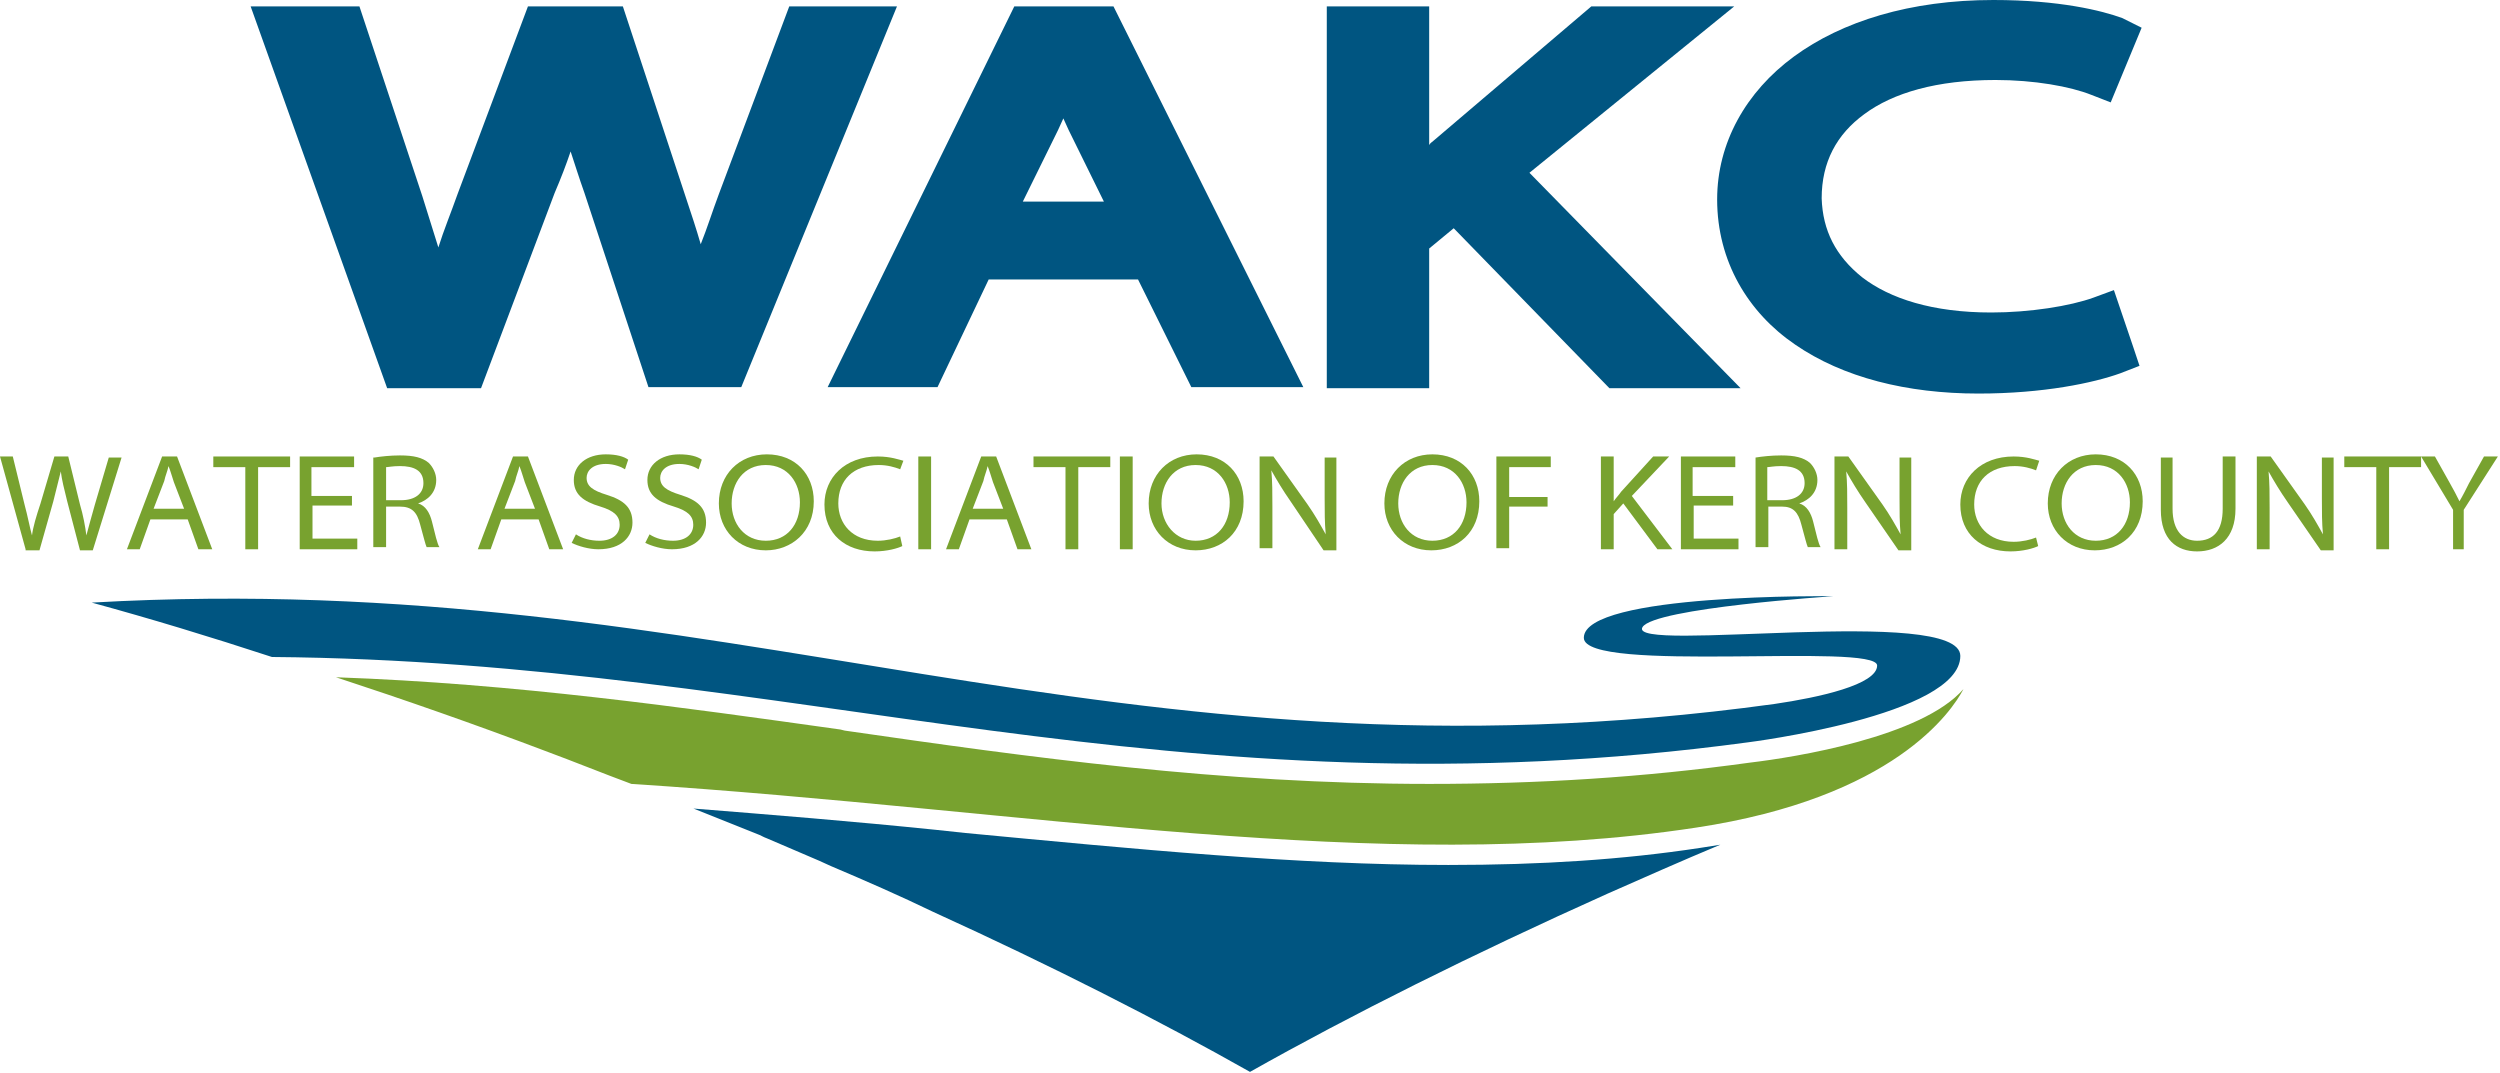 <?xml version="1.0" encoding="utf-8"?>
<!-- Generator: Adobe Illustrator 19.1.0, SVG Export Plug-In . SVG Version: 6.00 Build 0)  -->
<!DOCTYPE svg PUBLIC "-//W3C//DTD SVG 1.1//EN" "http://www.w3.org/Graphics/SVG/1.1/DTD/svg11.dtd">
<svg version="1.1" id="Layer_1" xmlns="http://www.w3.org/2000/svg" xmlns:xlink="http://www.w3.org/1999/xlink" x="0px" y="0px"
	 viewBox="0 0 234.4 100.6" style="enable-background:new 0 0 234.4 100.6;" xml:space="preserve">
<style type="text/css">
	.st0{fill:#005581;}
	.st1{fill:#78A22F;}
</style>
<g>
	<g>
		<path class="st0" d="M74,0.6l-6.6,17.6c-0.6,1.6-1.1,3.2-1.7,4.7c-0.4-1.4-0.9-2.9-1.4-4.4L58.4,0.6h-8.9l-6.6,17.6
			c-0.6,1.7-1.3,3.4-1.8,5c-0.5-1.6-1-3.2-1.5-4.8L33.7,0.6H23.5l12.8,35.8h8.8L52,18.1c0.6-1.4,1.1-2.7,1.5-3.9
			c0.4,1.2,0.8,2.5,1.3,3.9l6,18.2h8.7L84.1,0.6H74z"/>
		<path class="st0" d="M104.4,0.6h-9.3L77.6,36.3h10.3l4.8-10.1h14l5,10.1h10.5L104.4,0.6z M103.5,18.9h-7.6l3.3-6.7
			c0.2-0.4,0.3-0.7,0.5-1.1c0.2,0.4,0.3,0.7,0.5,1.1L103.5,18.9z"/>
		<path class="st0" d="M143.4,16.2l19.2-15.6h-13.4l-14.8,12.6c-0.1,0.1-0.3,0.2-0.4,0.4v-13h-9.6v35.8h9.6V23.3l2.3-1.9l14.6,15
			h12.3L143.4,16.2z"/>
		<path class="st0" d="M198.2,27.2l-1.9,0.7c-2.2,0.8-6,1.4-9.6,1.4c-5.5,0-9.5-1.3-12.1-3.3c-2.5-2-3.7-4.4-3.8-7.4
			c0-3.4,1.4-6,4-7.9c2.7-2,6.8-3.2,12.3-3.2c3.6,0,7,0.6,9,1.4l1.8,0.7l2.9-7L199,1.7C197.1,1,193.1,0,186.9,0
			c-7.8,0-14.2,2-18.7,5.3c-4.5,3.3-7.2,8.1-7.2,13.4c0,5.8,2.9,10.6,7.3,13.6c4.5,3.1,10.5,4.6,17.2,4.6c6.1,0,10.8-1,13.3-1.9
			l1.8-0.7l-0.6-1.8L198.2,27.2z"/>
	</g>
	<g>
		<g>
			<path class="st1" d="M2.4,51.5L0,42.8h1.2l1.1,4.5c0.3,1.1,0.5,2.2,0.7,2.9h0c0.1-0.8,0.4-1.8,0.8-3l1.3-4.4h1.3l1.1,4.5
				c0.3,1,0.5,2.1,0.6,2.9h0c0.2-0.8,0.5-1.8,0.8-2.9l1.3-4.4h1.2l-2.7,8.7H7.5l-1.2-4.6c-0.3-1.2-0.5-2-0.6-2.8h0
				c-0.2,0.8-0.4,1.6-0.7,2.8l-1.3,4.6H2.4z"/>
			<path class="st1" d="M14.1,48.7l-1,2.8h-1.2l3.3-8.7h1.4l3.3,8.7h-1.3l-1-2.8H14.1z M17.3,47.8l-1-2.6c-0.2-0.6-0.3-1-0.5-1.5h0
				c-0.1,0.5-0.3,0.9-0.4,1.4l-1,2.6H17.3z"/>
			<path class="st1" d="M23,43.8h-3v-1h7.2v1h-3v7.7H23V43.8z"/>
			<path class="st1" d="M33.1,47.4h-3.8v3.1h4.2v1h-5.4v-8.7h5.1v1h-4v2.7h3.8V47.4z"/>
			<path class="st1" d="M35.1,42.9c0.6-0.1,1.5-0.2,2.4-0.2c1.3,0,2.1,0.2,2.7,0.7c0.4,0.4,0.7,1,0.7,1.6c0,1.2-0.8,1.9-1.7,2.2v0
				c0.7,0.2,1.1,0.9,1.3,1.7c0.3,1.2,0.5,2.1,0.7,2.4H40c-0.1-0.2-0.3-1-0.6-2.1c-0.3-1.2-0.8-1.7-1.9-1.7h-1.3v3.8h-1.2V42.9z
				 M36.2,46.9h1.4c1.3,0,2.1-0.6,2.1-1.6c0-1.2-0.9-1.6-2.2-1.6c-0.7,0-1.1,0.1-1.3,0.1V46.9z"/>
			<path class="st1" d="M47,48.7l-1,2.8h-1.2l3.3-8.7h1.4l3.3,8.7h-1.3l-1-2.8H47z M50.2,47.8l-1-2.6c-0.2-0.6-0.3-1-0.5-1.5h0
				c-0.1,0.5-0.3,0.9-0.4,1.4l-1,2.6H50.2z"/>
			<path class="st1" d="M54,50.1c0.6,0.4,1.4,0.6,2.2,0.6c1.2,0,1.9-0.6,1.9-1.5c0-0.8-0.5-1.3-1.8-1.7c-1.7-0.5-2.5-1.2-2.5-2.5
				c0-1.4,1.2-2.4,3-2.4c1,0,1.7,0.2,2.1,0.5l-0.3,0.9c-0.3-0.2-1-0.5-1.8-0.5c-1.3,0-1.8,0.7-1.8,1.3c0,0.8,0.6,1.2,1.9,1.6
				c1.6,0.5,2.4,1.2,2.4,2.6c0,1.3-1,2.5-3.2,2.5c-0.9,0-1.9-0.3-2.5-0.6L54,50.1z"/>
			<path class="st1" d="M60.9,50.1c0.6,0.4,1.4,0.6,2.2,0.6c1.2,0,1.9-0.6,1.9-1.5c0-0.8-0.5-1.3-1.8-1.7c-1.7-0.5-2.5-1.2-2.5-2.5
				c0-1.4,1.2-2.4,3-2.4c1,0,1.7,0.2,2.1,0.5l-0.3,0.9c-0.3-0.2-1-0.5-1.8-0.5c-1.3,0-1.8,0.7-1.8,1.3c0,0.8,0.6,1.2,1.9,1.6
				c1.6,0.5,2.4,1.2,2.4,2.6c0,1.3-1,2.5-3.2,2.5c-0.9,0-1.9-0.3-2.5-0.6L60.9,50.1z"/>
			<path class="st1" d="M71.8,51.6c-2.6,0-4.4-1.9-4.4-4.4c0-2.7,1.9-4.6,4.5-4.6c2.7,0,4.4,1.9,4.4,4.4
				C76.3,49.9,74.2,51.6,71.8,51.6L71.8,51.6z M71.8,50.7c2,0,3.2-1.5,3.2-3.6c0-1.8-1.1-3.5-3.2-3.5c-2.1,0-3.2,1.7-3.2,3.6
				C68.6,49.1,69.8,50.7,71.8,50.7L71.8,50.7z"/>
			<path class="st1" d="M84.6,51.2c-0.4,0.2-1.4,0.5-2.6,0.5c-2.7,0-4.7-1.6-4.7-4.4c0-2.5,1.9-4.5,5-4.5c1.2,0,2,0.3,2.4,0.4
				L84.4,44c-0.5-0.2-1.2-0.4-2-0.4c-2.4,0-3.8,1.4-3.8,3.6c0,1.9,1.3,3.5,3.7,3.5c0.8,0,1.6-0.2,2.1-0.4L84.6,51.2z"/>
			<path class="st1" d="M87.3,42.8v8.7h-1.2v-8.7H87.3z"/>
			<path class="st1" d="M90.9,48.7l-1,2.8h-1.2l3.3-8.7h1.4l3.3,8.7h-1.3l-1-2.8H90.9z M94.1,47.8l-1-2.6c-0.2-0.6-0.3-1-0.5-1.5h0
				c-0.1,0.5-0.3,0.9-0.4,1.4l-1,2.6H94.1z"/>
			<path class="st1" d="M99.9,43.8h-3v-1h7.2v1h-3v7.7h-1.2V43.8z"/>
			<path class="st1" d="M106.2,42.8v8.7H105v-8.7H106.2z"/>
			<path class="st1" d="M112.1,51.6c-2.6,0-4.4-1.9-4.4-4.4c0-2.7,1.9-4.6,4.5-4.6c2.7,0,4.4,1.9,4.4,4.4
				C116.6,49.9,114.6,51.6,112.1,51.6L112.1,51.6z M112.1,50.7c2,0,3.2-1.5,3.2-3.6c0-1.8-1.1-3.5-3.2-3.5c-2.1,0-3.2,1.7-3.2,3.6
				C108.9,49.1,110.2,50.7,112.1,50.7L112.1,50.7z"/>
			<path class="st1" d="M118.1,51.5v-8.7h1.3l3.2,4.5c0.7,1,1.2,1.9,1.7,2.8l0,0c-0.1-1.1-0.1-2.1-0.1-3.4v-3.8h1.1v8.7h-1.2L121,47
				c-0.7-1-1.3-2-1.8-2.9l0,0c0.1,1.1,0.1,2.1,0.1,3.4v3.9H118.1z"/>
			<path class="st1" d="M134.2,51.6c-2.6,0-4.4-1.9-4.4-4.4c0-2.7,1.9-4.6,4.5-4.6c2.7,0,4.4,1.9,4.4,4.4
				C138.7,49.9,136.7,51.6,134.2,51.6L134.2,51.6z M134.3,50.7c2,0,3.2-1.5,3.2-3.6c0-1.8-1.1-3.5-3.2-3.5c-2.1,0-3.2,1.7-3.2,3.6
				C131.1,49.1,132.3,50.7,134.3,50.7L134.3,50.7z"/>
			<path class="st1" d="M140.3,42.8h5.1v1h-3.9v2.8h3.6v0.9h-3.6v3.9h-1.2V42.8z"/>
			<path class="st1" d="M150.1,42.8h1.2V47h0c0.2-0.3,0.5-0.6,0.7-0.9l3-3.3h1.5l-3.5,3.7l3.8,5h-1.4l-3.2-4.3l-0.9,1v3.3h-1.2V42.8
				z"/>
			<path class="st1" d="M162.6,47.4h-3.8v3.1h4.2v1h-5.4v-8.7h5.1v1h-4v2.7h3.8V47.4z"/>
			<path class="st1" d="M164.6,42.9c0.6-0.1,1.5-0.2,2.4-0.2c1.3,0,2.1,0.2,2.7,0.7c0.4,0.4,0.7,1,0.7,1.6c0,1.2-0.8,1.9-1.7,2.2v0
				c0.7,0.2,1.1,0.9,1.3,1.7c0.3,1.2,0.5,2.1,0.7,2.4h-1.2c-0.1-0.2-0.3-1-0.6-2.1c-0.3-1.2-0.8-1.7-1.8-1.7h-1.3v3.8h-1.2V42.9z
				 M165.7,46.9h1.4c1.3,0,2.1-0.6,2.1-1.6c0-1.2-0.9-1.6-2.2-1.6c-0.7,0-1.1,0.1-1.3,0.1V46.9z"/>
			<path class="st1" d="M172,51.5v-8.7h1.3l3.2,4.5c0.7,1,1.2,1.9,1.7,2.8l0,0c-0.1-1.1-0.1-2.1-0.1-3.4v-3.8h1.1v8.7H178l-3.1-4.5
				c-0.7-1-1.3-2-1.8-2.9l0,0c0.1,1.1,0.1,2.1,0.1,3.4v3.9H172z"/>
			<path class="st1" d="M191.1,51.2c-0.4,0.2-1.4,0.5-2.6,0.5c-2.7,0-4.7-1.6-4.7-4.4c0-2.5,1.9-4.5,5-4.5c1.2,0,2,0.3,2.4,0.4
				l-0.3,0.9c-0.5-0.2-1.2-0.4-2-0.4c-2.4,0-3.8,1.4-3.8,3.6c0,1.9,1.3,3.5,3.7,3.5c0.8,0,1.6-0.2,2.1-0.4L191.1,51.2z"/>
			<path class="st1" d="M196.4,51.6c-2.6,0-4.4-1.9-4.4-4.4c0-2.7,1.9-4.6,4.5-4.6c2.7,0,4.4,1.9,4.4,4.4
				C200.9,49.9,198.9,51.6,196.4,51.6L196.4,51.6z M196.5,50.7c2,0,3.2-1.5,3.2-3.6c0-1.8-1.1-3.5-3.2-3.5c-2.1,0-3.2,1.7-3.2,3.6
				C193.3,49.1,194.5,50.7,196.5,50.7L196.5,50.7z"/>
			<path class="st1" d="M203.7,42.8v4.9c0,2.1,1,3,2.3,3c1.5,0,2.4-0.9,2.4-3v-4.9h1.2v4.9c0,2.8-1.6,4-3.6,4
				c-1.9,0-3.4-1.1-3.4-3.9v-4.9H203.7z"/>
			<path class="st1" d="M211.6,51.5v-8.7h1.3l3.2,4.5c0.7,1,1.2,1.9,1.7,2.8l0,0c-0.1-1.1-0.1-2.1-0.1-3.4v-3.8h1.1v8.7h-1.2
				l-3.1-4.5c-0.7-1-1.3-2-1.8-2.9l0,0c0.1,1.1,0.1,2.1,0.1,3.4v3.9H211.6z"/>
			<path class="st1" d="M222.8,43.8h-3v-1h7.2v1h-3v7.7h-1.2V43.8z"/>
			<path class="st1" d="M230,51.5v-3.7l-3-5h1.3l1.4,2.5c0.4,0.7,0.6,1.1,0.9,1.7h0c0.3-0.5,0.6-1.1,0.9-1.7l1.4-2.5h1.3l-3.2,5v3.7
				H230z"/>
		</g>
		<path class="st0" d="M154,58.8c1.1-1.8,17.9-2.9,17.9-2.9s-23.4-0.3-23.4,3.9c0,3.4,27.5,0.4,27.5,2.6c0,1.8-5.5,3-9.6,3.6
			c-62.3,8.6-98.1-12.9-157.8-9.5c5.5,1.5,11.1,3.2,16.9,5.1c48.9,0.4,84.5,15.3,138.4,8c0,0,19.9-2.5,19.9-8.1
			C183.8,56.7,152.5,61.3,154,58.8z"/>
		<path class="st1" d="M164.1,71.5c-10.1,1.4-19.9,2-30.1,2c-19.6,0-37.5-2.5-54.8-5l-0.4-0.1c-15-2.1-30.4-4.3-47.3-4.9
			c6.4,2.1,13,4.4,19.6,6.9c2.7,1,5.4,2.1,8.1,3.1c37.2,2.4,70.3,8.6,99.8,4.1c18.6-2.8,24-10.9,25.1-13
			C180.2,69.1,168.3,71,164.1,71.5z"/>
		<path class="st0" d="M150.7,83.8c3.4-1.5,7-3.1,10.6-4.6c-0.6,0.1-1.3,0.2-1.9,0.3c-7.2,1.1-14.9,1.6-23.6,1.6
			c-14.3,0-29.4-1.5-45.3-3l-2.8-0.3c-7.8-0.8-15.3-1.4-22.8-2c0,0,0,0,0.1,0c2,0.8,4,1.6,6,2.4c0.3,0.1,0.6,0.3,0.9,0.4
			c1.6,0.7,3.3,1.4,4.9,2.1c0.4,0.2,0.7,0.3,1.1,0.5c3.3,1.4,6.5,2.8,9.6,4.3c11.2,5.1,21.2,10.2,29.7,15
			C126.6,95.2,138,89.5,150.7,83.8z"/>
	</g>
</g>
</svg>
